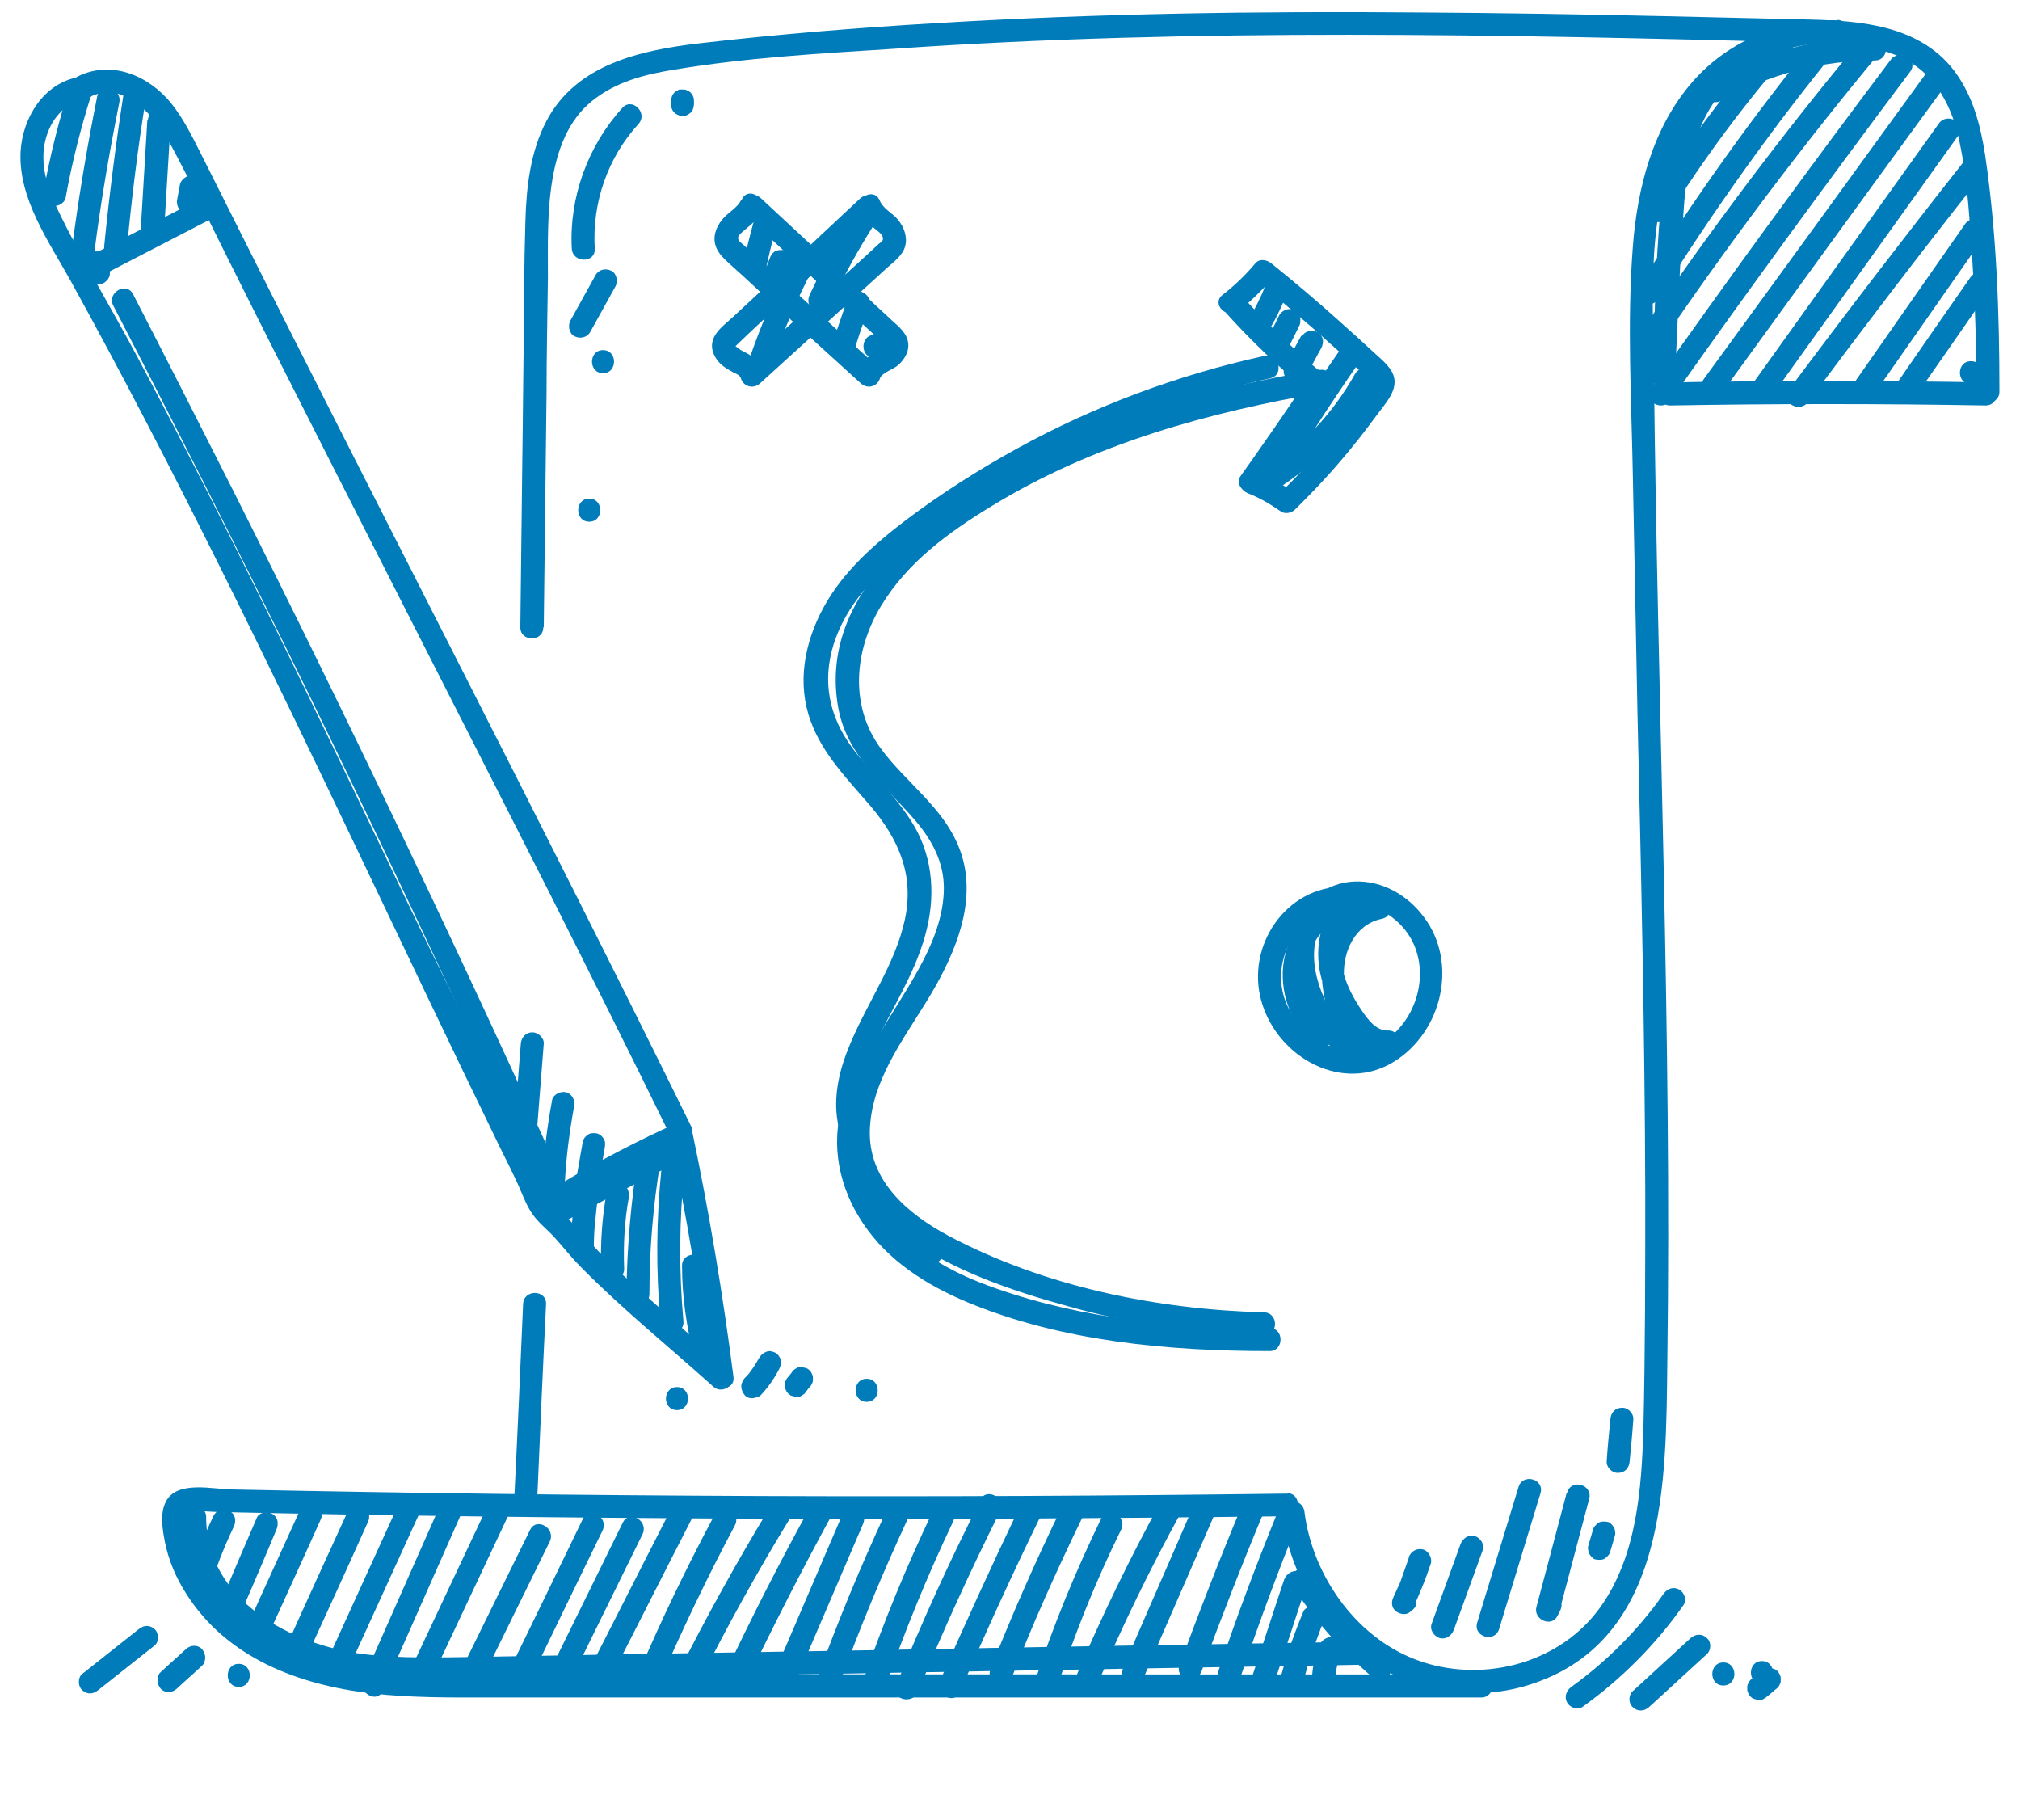 <svg width="111" height="100" viewBox="0 0 111 100" fill="none" xmlns="http://www.w3.org/2000/svg">
<path d="M29.881 34.44C29.931 30.183 29.982 25.95 30.032 21.693C30.032 19.539 30.082 17.385 30.108 15.231C30.108 13.431 30.057 11.607 30.36 9.833C30.638 8.211 31.218 6.614 32.531 5.55C33.843 4.486 35.459 4.08 37.049 3.827C40.987 3.168 45.05 2.94 49.038 2.686C65.748 1.521 82.508 1.901 99.243 2.331C101.085 2.382 103.079 2.408 104.745 3.294C106.411 4.181 107.294 5.93 107.673 7.78C108.127 9.909 108.228 12.139 108.38 14.293C108.531 16.701 108.607 19.108 108.607 21.515C108.607 22.326 109.869 22.326 109.869 21.515C109.869 17.207 109.718 12.823 109.087 8.54C108.834 6.893 108.405 5.246 107.395 3.903C106.386 2.56 104.922 1.825 103.357 1.47C101.615 1.064 99.773 1.09 98.006 1.039C95.81 0.988 93.639 0.938 91.443 0.887C86.975 0.786 82.508 0.71 78.015 0.684C69.181 0.608 60.346 0.735 51.512 1.267C47.145 1.521 42.779 1.875 38.412 2.382C35.206 2.762 31.673 3.523 30.032 6.64C29.149 8.312 28.921 10.264 28.871 12.164C28.795 14.572 28.795 16.979 28.77 19.361C28.72 24.404 28.644 29.422 28.593 34.465C28.593 35.276 29.855 35.276 29.855 34.465L29.881 34.44Z" fill="#017CBA"/>
<path d="M101.009 1.115C97.981 1.039 95.078 2.154 93.033 4.46C90.837 6.969 89.979 10.264 89.727 13.533C89.398 17.739 89.651 21.997 89.727 26.204C89.802 30.41 89.903 34.845 89.979 39.154C90.181 47.947 90.383 56.741 90.408 65.535C90.408 69.843 90.408 74.126 90.307 78.434C90.206 81.779 89.954 85.454 87.96 88.267C85.789 91.333 81.675 92.448 78.166 91.308C74.658 90.167 72.134 86.67 71.679 83.046C71.578 82.26 70.316 82.235 70.417 83.046C70.821 86.239 72.462 89.204 75.062 91.105C77.662 93.006 81.145 93.538 84.224 92.499C91.645 90.015 91.544 81.323 91.62 74.861C91.872 56.842 91.09 38.824 90.888 20.806C90.837 16.371 90.408 11.404 92.528 7.349C94.22 4.105 97.324 2.281 100.959 2.357C101.767 2.357 101.767 1.115 100.959 1.09L101.009 1.115Z" fill="#017CBA"/>
<path d="M109.111 21.009C103.357 20.907 97.576 20.907 91.796 21.009C90.989 21.009 90.989 22.301 91.796 22.276C97.551 22.174 103.331 22.174 109.111 22.276C109.919 22.276 109.919 21.034 109.111 21.009Z" fill="#017CBA"/>
<path d="M70.771 82.058C51.436 82.311 32.102 82.235 12.767 81.83C11.732 81.83 9.713 81.297 9.107 82.514C8.779 83.173 8.931 84.009 9.057 84.693C9.259 85.707 9.663 86.67 10.218 87.532C12.439 91.08 16.427 92.575 20.415 93.031C22.611 93.284 24.807 93.259 27.028 93.259C29.426 93.259 31.849 93.259 34.247 93.259C39.068 93.259 43.889 93.259 48.71 93.259C59.614 93.259 70.493 93.259 81.397 93.259C82.205 93.259 82.205 91.992 81.397 91.992C62.946 91.992 44.52 91.992 26.069 91.967C22.031 91.967 17.563 91.992 14.055 89.66C12.439 88.596 11.076 86.974 10.47 85.124C10.319 84.668 10.218 84.186 10.193 83.705C10.193 83.604 10.117 83.147 10.218 83.046C10.344 82.919 10.723 82.995 10.874 83.021C11.329 83.021 11.808 83.072 12.262 83.072C21.4 83.274 30.537 83.376 39.674 83.426C50.023 83.477 60.372 83.426 70.72 83.299C71.528 83.299 71.528 82.032 70.72 82.032L70.771 82.058Z" fill="#017CBA"/>
<path d="M28.745 71.642C28.593 75.165 28.442 78.687 28.265 82.21C28.24 83.021 29.502 83.021 29.527 82.21C29.678 78.687 29.83 75.165 30.007 71.642C30.032 70.831 28.77 70.831 28.745 71.642Z" fill="#017CBA"/>
<path d="M72.512 20.299C66.53 21.313 60.548 22.935 55.222 25.9C50.578 28.485 44.974 32.793 46.06 38.875C46.539 41.536 48.634 43.158 50.3 45.084C51.209 46.148 51.865 47.364 51.865 48.784C51.865 50.355 51.234 51.875 50.477 53.244C49.038 55.879 46.968 58.312 46.59 61.404C46.236 64.141 47.625 66.396 49.77 67.942C52.345 69.817 55.651 70.933 58.706 71.769C62.214 72.757 65.823 73.264 69.458 73.365C70.266 73.365 70.266 72.124 69.458 72.098C63.577 71.946 57.368 70.679 52.118 67.891C49.846 66.675 47.675 64.825 47.801 62.012C47.928 59.047 50.048 56.614 51.436 54.131C52.723 51.825 53.733 49.088 52.673 46.503C51.789 44.323 49.77 42.98 48.407 41.13C46.666 38.773 46.943 35.732 48.407 33.3C49.871 30.867 52.193 29.194 54.541 27.775C60.094 24.379 66.454 22.631 72.841 21.541C73.648 21.414 73.295 20.198 72.512 20.324V20.299Z" fill="#017CBA"/>
<path d="M73.901 48.708C70.645 48.682 68.424 52.002 69.332 55.068C70.241 58.135 73.8 60.086 76.627 58.312C79.252 56.665 80.135 52.889 78.242 50.38C77.359 49.189 75.971 48.378 74.456 48.429C72.841 48.48 71.579 49.544 71.124 51.064C70.241 53.979 72.74 59.655 76.475 57.983C77.207 57.653 76.576 56.564 75.844 56.893C74.759 57.375 73.674 56.462 73.144 55.575C72.538 54.536 72.084 53.218 72.235 52.002C72.361 50.887 73.093 49.848 74.254 49.721C75.34 49.594 76.4 50.152 77.106 50.963C78.621 52.712 78.167 55.474 76.45 56.918C74.532 58.566 71.856 57.451 70.796 55.373C69.61 53.016 71.175 49.975 73.901 50C74.709 50 74.709 48.733 73.901 48.733V48.708Z" fill="#017CBA"/>
<path d="M75.642 49.316C73.497 49.747 72.462 52.053 72.664 54.055C72.79 55.145 73.093 56.31 73.799 57.172C74.506 58.033 75.642 58.363 76.601 57.805C77.131 57.501 76.929 56.589 76.273 56.614C75.617 56.64 75.163 56.006 74.834 55.525C74.405 54.891 74.027 54.207 73.825 53.447C73.497 52.23 73.724 50.71 74.834 49.975C75.44 49.569 75.062 48.657 74.355 48.809C72.613 49.214 71.124 50.608 70.644 52.357C70.165 54.105 70.796 56.158 72.184 57.375C72.79 57.907 73.699 57.02 73.068 56.488C72.007 55.55 71.503 54.08 71.856 52.686C72.209 51.292 73.345 50.329 74.683 50.025L74.203 48.86C72.613 49.924 72.134 51.977 72.613 53.751C72.866 54.714 73.37 55.601 73.951 56.412C74.531 57.222 75.263 57.907 76.273 57.856L75.945 56.665C75.339 57.02 74.734 56.412 74.456 55.905C74.077 55.221 73.875 54.384 73.85 53.599C73.799 52.23 74.481 50.786 75.92 50.481C76.728 50.329 76.374 49.088 75.592 49.265L75.642 49.316Z" fill="#017CBA"/>
<path d="M40.734 10.973C40.532 11.404 40.078 11.632 39.775 11.961C39.422 12.342 39.169 12.874 39.296 13.406C39.422 13.938 39.851 14.268 40.23 14.622C40.709 15.053 41.189 15.484 41.668 15.94C43.536 17.638 45.429 19.361 47.297 21.059C47.65 21.389 48.206 21.262 48.357 20.78C48.458 20.476 49.14 20.274 49.367 20.046C49.745 19.716 50.023 19.209 49.872 18.677C49.72 18.145 49.215 17.816 48.862 17.461C48.382 17.03 47.903 16.574 47.449 16.143C45.581 14.394 43.713 12.646 41.82 10.897C41.214 10.34 40.331 11.227 40.936 11.784C42.627 13.355 44.319 14.952 46.01 16.523C46.843 17.309 47.701 18.044 48.509 18.855C48.685 19.032 48.685 18.981 48.509 19.133C48.357 19.26 48.155 19.311 48.004 19.412C47.6 19.64 47.297 19.97 47.171 20.426L48.231 20.147C46.59 18.652 44.924 17.157 43.284 15.661C42.476 14.927 41.668 14.217 40.886 13.482C40.785 13.381 40.558 13.254 40.558 13.076C40.558 12.899 40.835 12.722 40.936 12.62C41.29 12.316 41.643 12.063 41.845 11.607C42.173 10.872 41.088 10.213 40.76 10.973H40.734Z" fill="#017CBA"/>
<path d="M47.246 11.607C47.423 12.012 47.751 12.291 48.079 12.57C48.206 12.671 48.458 12.848 48.508 13.026C48.559 13.229 48.433 13.279 48.281 13.406C47.474 14.166 46.641 14.901 45.808 15.661C44.167 17.157 42.501 18.652 40.861 20.147L41.921 20.426C41.794 19.995 41.517 19.691 41.138 19.463C40.962 19.361 40.785 19.285 40.633 19.184C40.583 19.159 40.406 18.981 40.406 19.032C40.406 19.032 40.457 18.981 40.507 18.931C41.34 18.12 42.198 17.334 43.056 16.548C44.748 14.977 46.439 13.381 48.13 11.809C48.736 11.252 47.827 10.365 47.246 10.922C45.379 12.671 43.511 14.42 41.618 16.168C41.163 16.599 40.709 17.005 40.255 17.435C39.876 17.79 39.321 18.17 39.169 18.703C39.018 19.184 39.27 19.691 39.624 20.02C39.826 20.198 40.053 20.324 40.28 20.451C40.431 20.527 40.659 20.603 40.709 20.78C40.861 21.262 41.416 21.389 41.769 21.059C43.637 19.361 45.53 17.638 47.398 15.94C47.852 15.535 48.307 15.104 48.761 14.698C49.139 14.369 49.619 14.014 49.745 13.507C49.871 13.001 49.67 12.468 49.341 12.063C49.013 11.683 48.534 11.48 48.332 10.998C48.004 10.264 46.918 10.897 47.246 11.632V11.607Z" fill="#017CBA"/>
<path d="M41.391 12.266C41.189 13.026 40.987 13.786 40.835 14.572C40.76 14.901 40.936 15.281 41.264 15.357C41.593 15.433 41.971 15.256 42.047 14.927C42.224 14.166 42.4 13.381 42.602 12.62C42.678 12.291 42.501 11.911 42.173 11.835C41.845 11.759 41.492 11.936 41.391 12.266Z" fill="#017CBA"/>
<path d="M42.299 14.192C42.249 14.344 42.173 14.496 42.122 14.648C42.097 14.724 42.097 14.825 42.122 14.901C42.122 14.977 42.148 15.053 42.198 15.129C42.249 15.205 42.299 15.256 42.35 15.307C42.4 15.357 42.476 15.408 42.577 15.408H42.754C42.754 15.408 42.981 15.408 43.082 15.332L43.208 15.231C43.208 15.231 43.334 15.053 43.359 14.952C43.41 14.8 43.486 14.648 43.536 14.496C43.561 14.42 43.561 14.318 43.536 14.242C43.536 14.166 43.511 14.09 43.46 14.014C43.41 13.938 43.359 13.887 43.309 13.837C43.258 13.786 43.183 13.735 43.082 13.735H42.905C42.905 13.735 42.678 13.735 42.577 13.812L42.451 13.913C42.451 13.913 42.324 14.09 42.299 14.192Z" fill="#017CBA"/>
<path d="M43.612 14.065C42.678 15.864 41.87 17.714 41.214 19.615C41.113 19.944 41.34 20.299 41.643 20.4C41.996 20.502 42.299 20.274 42.425 19.97C43.056 18.17 43.814 16.396 44.697 14.698C45.076 13.989 43.99 13.33 43.612 14.065Z" fill="#017CBA"/>
<path d="M46.994 11.632C46.06 13.102 45.227 14.622 44.495 16.194C44.344 16.498 44.419 16.878 44.722 17.055C45 17.207 45.429 17.131 45.581 16.827C46.312 15.256 47.145 13.735 48.079 12.266C48.256 11.987 48.13 11.556 47.852 11.404C47.549 11.227 47.171 11.353 46.994 11.632Z" fill="#017CBA"/>
<path d="M46.565 16.472C46.262 17.309 45.985 18.145 45.707 18.981C45.606 19.311 45.833 19.691 46.136 19.767C46.439 19.843 46.818 19.666 46.919 19.336C47.171 18.5 47.449 17.663 47.777 16.827C47.903 16.523 47.651 16.118 47.348 16.042C46.994 15.966 46.691 16.143 46.565 16.472Z" fill="#017CBA"/>
<path d="M48.054 19.666C48.862 19.666 48.862 18.398 48.054 18.398C47.246 18.398 47.246 19.666 48.054 19.666Z" fill="#017CBA"/>
<path d="M67.338 17.157C68.777 18.753 70.317 20.223 71.957 21.566L71.856 20.806C70.67 22.605 69.433 24.379 68.171 26.153C67.893 26.508 68.222 26.939 68.55 27.091C69.206 27.344 69.812 27.699 70.392 28.104C70.619 28.256 70.973 28.18 71.15 28.003C72.311 26.863 73.396 25.697 74.406 24.43C74.885 23.847 75.314 23.264 75.769 22.656C76.147 22.149 76.703 21.541 76.627 20.857C76.551 20.223 75.92 19.767 75.491 19.361C74.885 18.804 74.279 18.246 73.648 17.689C72.412 16.574 71.15 15.509 69.862 14.47C69.61 14.268 69.206 14.192 68.979 14.47C68.449 15.104 67.843 15.687 67.187 16.194C66.53 16.701 67.439 17.587 68.07 17.081C68.701 16.574 69.307 15.991 69.862 15.357H68.979C70.064 16.244 71.099 17.131 72.159 18.044C72.689 18.525 73.219 18.981 73.749 19.463C74.002 19.691 74.279 19.944 74.532 20.198C74.734 20.4 75.163 20.654 75.289 20.907C75.491 21.287 74.683 22.073 74.456 22.402C74.027 22.985 73.598 23.543 73.118 24.075C72.235 25.139 71.301 26.153 70.317 27.116L71.074 27.015C70.392 26.558 69.686 26.204 68.928 25.874L69.307 26.812C70.569 25.063 71.806 23.289 72.992 21.465C73.144 21.262 73.093 20.857 72.891 20.704C71.25 19.361 69.711 17.866 68.272 16.295C67.717 15.687 66.833 16.599 67.389 17.182L67.338 17.157Z" fill="#017CBA"/>
<path d="M69.509 15.712C69.509 15.712 69.458 15.839 69.433 15.915L69.509 15.763C69.282 16.32 69.004 16.878 68.701 17.41C68.525 17.689 68.626 18.12 68.928 18.272C69.231 18.424 69.61 18.348 69.787 18.044C70.165 17.41 70.468 16.751 70.746 16.067C70.796 15.915 70.746 15.712 70.67 15.585C70.594 15.459 70.443 15.332 70.291 15.307C70.14 15.281 69.938 15.281 69.812 15.383C69.686 15.484 69.585 15.611 69.534 15.763L69.509 15.712Z" fill="#017CBA"/>
<path d="M70.316 17.283L69.786 18.348C69.786 18.348 69.71 18.5 69.71 18.576C69.71 18.652 69.71 18.753 69.71 18.829C69.761 18.981 69.862 19.133 69.988 19.209C70.139 19.285 70.316 19.336 70.468 19.285C70.619 19.235 70.771 19.133 70.846 19.007L71.376 17.942C71.376 17.942 71.452 17.79 71.452 17.714C71.452 17.638 71.452 17.537 71.452 17.461C71.402 17.309 71.301 17.157 71.174 17.081C71.023 17.005 70.846 16.954 70.695 17.005C70.543 17.055 70.392 17.157 70.316 17.283Z" fill="#017CBA"/>
<path d="M71.503 18.449C71.2 18.981 70.922 19.539 70.619 20.071C70.493 20.299 70.518 20.578 70.67 20.78C70.746 20.882 70.821 20.933 70.922 20.983C71.049 21.034 71.175 21.034 71.326 21.009C71.377 21.009 71.402 21.009 71.452 21.009C71.604 20.983 71.755 20.831 71.831 20.73C71.907 20.603 71.932 20.4 71.907 20.248C71.881 20.096 71.755 19.944 71.629 19.868C71.478 19.792 71.326 19.767 71.149 19.792C71.099 19.792 71.074 19.792 71.023 19.792L71.73 20.73C72.033 20.198 72.311 19.64 72.613 19.108C72.689 18.956 72.714 18.779 72.689 18.627C72.639 18.474 72.538 18.322 72.412 18.246C72.109 18.094 71.705 18.17 71.553 18.474L71.503 18.449Z" fill="#017CBA"/>
<path d="M73.522 19.387C72.007 21.566 70.569 23.796 69.206 26.077C68.878 26.609 69.534 27.294 70.064 26.939C72.336 25.52 74.229 23.517 75.541 21.186C75.945 20.476 74.86 19.843 74.456 20.552C73.244 22.706 71.528 24.556 69.433 25.849L70.291 26.711C71.654 24.43 73.093 22.2 74.607 20.02C74.809 19.741 74.658 19.311 74.38 19.159C74.077 18.981 73.724 19.108 73.522 19.387Z" fill="#017CBA"/>
<path d="M69.433 19.564C64.713 20.603 60.144 22.301 55.904 24.633C53.783 25.798 51.714 27.116 49.795 28.561C48.029 29.904 46.312 31.424 45.252 33.376C44.192 35.327 43.788 37.557 44.545 39.61C45.202 41.434 46.59 42.828 47.827 44.273C49.392 46.123 50.25 48.074 49.72 50.532C49.19 52.99 47.625 55.119 46.666 57.476C46.161 58.692 45.833 60.01 45.984 61.328C46.11 62.392 46.489 63.431 46.893 64.42C47.726 66.396 48.988 68.348 50.906 69.361C51.613 69.742 52.269 68.652 51.537 68.272C49.871 67.385 48.786 65.687 48.079 63.989C47.726 63.178 47.448 62.316 47.297 61.429C47.044 60.086 47.473 58.718 48.029 57.501C48.962 55.474 50.224 53.599 50.83 51.419C51.411 49.366 51.31 47.212 50.225 45.362C49.291 43.766 47.877 42.524 46.792 41.029C45.555 39.331 45.176 37.43 45.807 35.403C46.489 33.224 48.13 31.526 49.871 30.132C51.613 28.738 53.481 27.521 55.399 26.407C59.892 23.796 64.763 21.896 69.811 20.78C70.594 20.603 70.266 19.387 69.483 19.564H69.433Z" fill="#017CBA"/>
<path d="M46.312 60.694C45.605 62.899 46.136 65.307 47.423 67.207C48.786 69.26 50.906 70.603 53.153 71.541C58.327 73.695 64.183 74.227 69.761 74.227C70.569 74.227 70.569 72.96 69.761 72.96C64.688 72.96 59.538 72.478 54.717 70.781C52.597 70.046 50.477 68.956 49.013 67.207C47.549 65.459 46.867 63.178 47.549 60.998C47.801 60.213 46.565 59.883 46.337 60.669L46.312 60.694Z" fill="#017CBA"/>
<path d="M4.336 4.232C2.393 4.562 1.232 6.488 1.131 8.338C1.005 10.897 2.67 13.254 3.857 15.383C6.709 20.552 9.41 25.773 12.035 31.044C17.31 41.612 22.258 52.331 27.432 62.95C27.785 63.659 28.139 64.369 28.467 65.079C28.694 65.585 28.871 66.092 29.174 66.574C29.502 67.106 30.006 67.486 30.436 67.942C30.94 68.5 31.395 69.083 31.925 69.615C34.196 71.921 36.771 73.999 39.194 76.178C39.8 76.711 40.683 75.824 40.078 75.291C38.033 73.442 35.963 71.617 33.919 69.767C32.985 68.905 32.177 67.968 31.319 67.055C30.94 66.65 30.486 66.32 30.208 65.864C29.956 65.433 29.779 64.927 29.577 64.47C27.306 59.478 24.782 54.562 22.409 49.62C17.613 39.584 12.817 29.524 7.592 19.691C6.154 16.979 4.538 14.344 3.201 11.581C2.62 10.39 2.166 9.022 2.494 7.704C2.771 6.589 3.503 5.677 4.665 5.474C5.472 5.347 5.119 4.131 4.336 4.257V4.232Z" fill="#017CBA"/>
<path d="M30.41 66.751C32.606 65.383 34.853 64.166 37.2 63.077C37.503 62.925 37.579 62.494 37.427 62.215C37.251 61.886 36.872 61.835 36.569 61.987C34.222 63.077 31.975 64.293 29.779 65.661C29.098 66.092 29.729 67.182 30.41 66.751Z" fill="#017CBA"/>
<path d="M4.942 5.322C6.936 4.359 8.577 6.513 9.41 8.008C10.445 9.909 11.354 11.886 12.338 13.837C14.281 17.739 16.25 21.617 18.219 25.494C22.182 33.3 26.17 41.105 30.133 48.936C32.404 53.447 34.676 57.983 36.897 62.519C37.251 63.254 38.336 62.62 37.983 61.886C29.779 45.21 21.198 28.713 12.868 12.088C12.287 10.922 11.682 9.731 11.101 8.566C10.596 7.577 10.117 6.564 9.41 5.677C8.173 4.156 6.154 3.294 4.311 4.181C3.579 4.536 4.21 5.626 4.942 5.271V5.322Z" fill="#017CBA"/>
<path d="M36.822 62.468C37.73 66.827 38.462 71.211 39.043 75.646C39.144 76.432 40.406 76.457 40.305 75.646C39.724 71.11 38.967 66.599 38.033 62.139C37.857 61.353 36.645 61.683 36.822 62.468Z" fill="#017CBA"/>
<path d="M31.723 64.825C31.496 66.092 31.395 67.359 31.37 68.626C31.37 68.956 31.672 69.285 32.001 69.26C32.329 69.235 32.632 68.981 32.632 68.626C32.632 68.018 32.657 67.435 32.733 66.853C32.758 66.574 32.783 66.295 32.834 65.991C32.834 65.915 32.834 65.889 32.834 65.94V65.864C32.834 65.864 32.859 65.712 32.884 65.661C32.884 65.484 32.935 65.332 32.96 65.155C33.01 64.825 32.884 64.445 32.531 64.369C32.228 64.293 31.824 64.47 31.748 64.8L31.723 64.825Z" fill="#017CBA"/>
<path d="M33.339 65.484C33.086 66.878 32.985 68.297 33.036 69.691C33.036 70.02 33.313 70.35 33.667 70.324C33.995 70.324 34.323 70.046 34.298 69.691C34.247 68.373 34.323 67.055 34.55 65.814C34.6 65.484 34.474 65.104 34.121 65.028C33.818 64.952 33.414 65.129 33.339 65.459V65.484Z" fill="#017CBA"/>
<path d="M35.08 63.457C34.676 65.966 34.449 68.525 34.424 71.085C34.424 71.896 35.686 71.896 35.686 71.085C35.686 68.652 35.888 66.219 36.292 63.812C36.342 63.482 36.216 63.127 35.863 63.026C35.56 62.95 35.131 63.127 35.08 63.457Z" fill="#017CBA"/>
<path d="M36.342 64.268C36.065 67.03 36.039 69.817 36.292 72.58C36.367 73.391 37.63 73.391 37.554 72.58C37.301 69.817 37.327 67.03 37.604 64.268C37.63 63.938 37.301 63.634 36.973 63.634C36.595 63.634 36.367 63.938 36.342 64.268Z" fill="#017CBA"/>
<path d="M37.478 69.539C37.478 71.237 37.73 72.96 38.16 74.607L39.371 74.278C39.371 74.278 39.346 74.202 39.321 74.176C39.194 73.872 38.892 73.644 38.538 73.746C38.235 73.822 37.958 74.202 38.109 74.531C38.109 74.556 38.134 74.607 38.16 74.632C38.286 74.937 38.589 75.165 38.942 75.063C39.27 74.962 39.472 74.607 39.371 74.278C38.967 72.732 38.74 71.135 38.74 69.539C38.74 68.728 37.478 68.728 37.478 69.539Z" fill="#017CBA"/>
<path d="M36.746 62.696C34.651 63.761 32.556 64.85 30.486 65.966C29.78 66.346 30.411 67.461 31.117 67.055C33.187 65.94 35.282 64.825 37.377 63.786C38.109 63.431 37.453 62.316 36.746 62.696Z" fill="#017CBA"/>
<path d="M41.743 74.556C41.567 74.861 41.39 75.165 41.163 75.444L41.264 75.317C41.163 75.469 41.037 75.596 40.911 75.722C40.81 75.849 40.734 76.001 40.734 76.178C40.734 76.331 40.81 76.508 40.911 76.635C41.011 76.761 41.188 76.837 41.365 76.812C41.542 76.787 41.693 76.761 41.819 76.635C42.223 76.204 42.551 75.722 42.829 75.19C42.905 75.038 42.93 74.861 42.905 74.709C42.854 74.556 42.753 74.404 42.627 74.328C42.475 74.252 42.299 74.202 42.147 74.252C41.996 74.303 41.844 74.404 41.769 74.531L41.743 74.556Z" fill="#017CBA"/>
<path d="M43.586 75.291C43.586 75.291 43.41 75.545 43.309 75.646C43.258 75.697 43.208 75.773 43.182 75.849C43.132 75.925 43.132 76.001 43.132 76.102C43.132 76.178 43.132 76.28 43.182 76.356C43.208 76.432 43.258 76.508 43.309 76.558L43.435 76.66C43.435 76.66 43.637 76.736 43.763 76.736H43.94C43.94 76.736 44.142 76.635 44.217 76.558C44.318 76.432 44.394 76.305 44.495 76.204C44.545 76.153 44.596 76.077 44.621 76.001C44.672 75.925 44.672 75.849 44.672 75.748C44.672 75.672 44.672 75.57 44.621 75.494C44.596 75.418 44.545 75.342 44.495 75.291L44.369 75.19C44.369 75.19 44.167 75.114 44.041 75.114H43.864C43.864 75.114 43.662 75.215 43.586 75.291Z" fill="#017CBA"/>
<path d="M47.625 77.015C48.432 77.015 48.432 75.748 47.625 75.748C46.817 75.748 46.817 77.015 47.625 77.015Z" fill="#017CBA"/>
<path d="M37.2 77.471C38.008 77.471 38.008 76.204 37.2 76.204C36.393 76.204 36.393 77.471 37.2 77.471Z" fill="#017CBA"/>
<path d="M4.867 15.509L11.632 12.012L11.001 10.922L10.925 10.973C10.218 11.379 10.849 12.468 11.556 12.063L11.632 12.012C12.338 11.607 11.707 10.542 11.001 10.922L4.236 14.42C3.504 14.8 4.16 15.889 4.867 15.509Z" fill="#017CBA"/>
<path d="M3.832 4.764C3.226 6.64 2.747 8.566 2.393 10.517C2.343 10.846 2.494 11.201 2.822 11.303C3.125 11.379 3.529 11.201 3.605 10.872C3.958 8.92 4.438 7.02 5.044 5.119C5.296 4.334 4.084 4.004 3.832 4.79V4.764Z" fill="#017CBA"/>
<path d="M5.346 5.271C4.766 8.16 4.286 11.049 3.907 13.989C3.857 14.344 4.236 14.622 4.538 14.622C4.917 14.622 5.119 14.318 5.169 13.989C5.523 11.176 6.002 8.388 6.558 5.626C6.709 4.84 5.498 4.486 5.346 5.297V5.271Z" fill="#017CBA"/>
<path d="M6.785 5.195C6.356 7.957 6.003 10.745 5.725 13.533C5.7 13.862 6.028 14.166 6.356 14.166C6.735 14.166 6.962 13.862 6.987 13.533C7.239 10.846 7.568 8.185 7.997 5.525C8.047 5.195 7.921 4.84 7.568 4.739C7.265 4.663 6.836 4.84 6.785 5.17V5.195Z" fill="#017CBA"/>
<path d="M8.097 6.589C7.971 8.667 7.845 10.77 7.719 12.848C7.694 13.381 8.451 13.71 8.804 13.305C8.855 13.254 8.905 13.178 8.956 13.127C9.183 12.874 9.208 12.494 8.956 12.24C8.729 12.012 8.274 11.987 8.072 12.24C8.022 12.291 7.971 12.367 7.921 12.418L9.006 12.874C9.132 10.796 9.259 8.692 9.385 6.614C9.435 5.803 8.173 5.803 8.123 6.614L8.097 6.589Z" fill="#017CBA"/>
<path d="M9.89 10.137C9.839 10.416 9.789 10.669 9.738 10.948C9.713 11.024 9.713 11.125 9.738 11.201C9.738 11.277 9.763 11.353 9.814 11.429C9.864 11.505 9.915 11.556 9.965 11.607C10.016 11.657 10.091 11.708 10.193 11.708C10.344 11.733 10.546 11.733 10.672 11.632C10.798 11.556 10.925 11.404 10.95 11.252C11 10.973 11.051 10.72 11.101 10.441C11.126 10.365 11.126 10.264 11.101 10.188C11.101 10.111 11.076 10.036 11.025 9.959C10.975 9.883 10.925 9.833 10.874 9.782C10.823 9.731 10.748 9.681 10.647 9.681C10.495 9.655 10.293 9.655 10.167 9.757C10.041 9.833 9.915 9.985 9.89 10.137Z" fill="#017CBA"/>
<path d="M6.23 16.802C12.767 29.422 19.052 42.195 25.06 55.094C26.751 58.743 28.442 62.392 30.082 66.042C30.411 66.776 31.496 66.143 31.168 65.408C25.312 52.458 19.178 39.61 12.793 26.913C10.975 23.315 9.158 19.741 7.315 16.168C6.937 15.433 5.851 16.092 6.23 16.802Z" fill="#017CBA"/>
<path d="M4.715 14.597C4.741 14.774 4.766 14.952 4.816 15.155C4.816 15.231 4.867 15.307 4.917 15.383C4.968 15.459 5.018 15.509 5.094 15.535C5.17 15.585 5.245 15.611 5.321 15.611C5.397 15.611 5.498 15.611 5.574 15.611L5.725 15.535C5.725 15.535 5.902 15.408 5.952 15.307L6.028 15.155C6.028 15.155 6.053 14.927 6.028 14.825C6.003 14.648 5.977 14.47 5.927 14.268C5.927 14.192 5.876 14.116 5.826 14.04C5.775 13.963 5.725 13.913 5.649 13.887C5.574 13.837 5.498 13.812 5.422 13.812C5.346 13.812 5.245 13.812 5.17 13.812L5.018 13.887C5.018 13.887 4.842 14.014 4.791 14.116L4.715 14.268C4.715 14.268 4.69 14.496 4.715 14.597Z" fill="#017CBA"/>
<path d="M28.618 57.349L28.164 63.102C28.139 63.431 28.467 63.735 28.795 63.735C29.148 63.735 29.401 63.457 29.426 63.102L29.88 57.349C29.906 57.02 29.578 56.716 29.249 56.716C28.896 56.716 28.643 56.994 28.618 57.349Z" fill="#017CBA"/>
<path d="M30.335 60.466C30.057 61.936 29.88 63.431 29.779 64.927C29.779 65.256 30.082 65.56 30.41 65.56C30.764 65.56 31.016 65.281 31.041 64.927C31.117 63.533 31.294 62.164 31.546 60.796C31.622 60.466 31.445 60.111 31.117 60.01C30.814 59.934 30.41 60.111 30.335 60.441V60.466Z" fill="#017CBA"/>
<path d="M32.026 62.722C31.925 63.305 31.824 63.862 31.723 64.445C31.698 64.622 31.698 64.775 31.799 64.927C31.875 65.053 32.026 65.18 32.177 65.205C32.329 65.231 32.531 65.231 32.657 65.129C32.783 65.053 32.909 64.901 32.935 64.749C33.035 64.166 33.136 63.609 33.237 63.026C33.263 62.849 33.263 62.696 33.162 62.544C33.086 62.418 32.935 62.291 32.783 62.266C32.632 62.24 32.43 62.24 32.304 62.342C32.177 62.418 32.051 62.57 32.026 62.722Z" fill="#017CBA"/>
<path d="M11.757 83.224C11.152 84.491 10.647 85.783 10.243 87.126C10.142 87.456 10.344 87.836 10.672 87.912C11 87.988 11.354 87.81 11.454 87.481C11.833 86.214 12.287 85.048 12.843 83.882C12.994 83.578 12.944 83.173 12.616 83.021C12.338 82.869 11.909 82.919 11.757 83.249V83.224Z" fill="#017CBA"/>
<path d="M14.105 83.401C13.448 84.921 12.792 86.442 12.161 87.963C12.035 88.267 12.06 88.647 12.388 88.824C12.666 88.976 13.12 88.925 13.247 88.596C13.903 87.076 14.559 85.555 15.19 84.034C15.316 83.73 15.291 83.35 14.963 83.173C14.685 83.021 14.231 83.072 14.105 83.401Z" fill="#017CBA"/>
<path d="M16.528 82.869C15.543 85.048 14.534 87.228 13.549 89.432C13.398 89.736 13.448 90.117 13.777 90.294C14.054 90.446 14.508 90.37 14.635 90.066C15.619 87.886 16.629 85.707 17.613 83.502C17.765 83.198 17.714 82.818 17.386 82.641C17.108 82.489 16.654 82.565 16.528 82.869Z" fill="#017CBA"/>
<path d="M19.128 82.995C17.967 85.53 16.806 88.064 15.67 90.598C15.518 90.902 15.594 91.282 15.897 91.46C16.175 91.612 16.629 91.536 16.755 91.232C17.916 88.697 19.078 86.163 20.213 83.629C20.365 83.325 20.289 82.945 19.986 82.767C19.709 82.615 19.254 82.691 19.128 82.995Z" fill="#017CBA"/>
<path d="M22.005 82.413L18.017 91.156C17.689 91.891 18.774 92.524 19.102 91.789L23.091 83.046C23.419 82.311 22.333 81.678 22.005 82.413Z" fill="#017CBA"/>
<path d="M24.201 82.666L19.961 92.245C19.633 92.98 20.718 93.639 21.046 92.879L25.287 83.299C25.615 82.565 24.53 81.906 24.201 82.666Z" fill="#017CBA"/>
<path d="M26.826 82.666C25.362 85.758 23.923 88.85 22.459 91.941C22.106 92.676 23.191 93.31 23.545 92.575C25.009 89.483 26.448 86.391 27.912 83.299C28.265 82.565 27.18 81.931 26.826 82.666Z" fill="#017CBA"/>
<path d="M29.123 84.06L25.261 91.916C24.908 92.651 25.993 93.284 26.347 92.549L30.208 84.693C30.562 83.958 29.476 83.325 29.123 84.06Z" fill="#017CBA"/>
<path d="M32.026 83.452C30.739 86.112 29.451 88.773 28.164 91.409C27.811 92.144 28.896 92.778 29.249 92.043C30.537 89.382 31.824 86.721 33.111 84.085C33.465 83.35 32.379 82.717 32.026 83.452Z" fill="#017CBA"/>
<path d="M34.222 83.654C32.884 86.366 31.546 89.103 30.209 91.814C29.855 92.549 30.941 93.183 31.294 92.448C32.632 89.736 33.969 86.999 35.307 84.288C35.66 83.553 34.575 82.919 34.222 83.654Z" fill="#017CBA"/>
<path d="M36.948 82.767C35.333 85.91 33.742 89.078 32.127 92.22C31.748 92.955 32.859 93.588 33.212 92.853C34.828 89.711 36.418 86.543 38.033 83.401C38.412 82.666 37.301 82.032 36.948 82.767Z" fill="#017CBA"/>
<path d="M39.295 83.173C37.781 86.011 36.368 88.925 35.105 91.891C34.979 92.195 35.005 92.575 35.333 92.752C35.585 92.904 36.065 92.828 36.191 92.524C37.478 89.559 38.866 86.645 40.381 83.806C40.76 83.097 39.674 82.438 39.295 83.173Z" fill="#017CBA"/>
<path d="M42.349 82.742C40.532 85.732 38.841 88.773 37.276 91.891C36.922 92.625 38.008 93.259 38.361 92.524C39.926 89.407 41.617 86.341 43.435 83.376C43.864 82.691 42.778 82.032 42.349 82.742Z" fill="#017CBA"/>
<path d="M44.52 82.793C42.854 85.808 41.289 88.875 39.825 91.992C39.472 92.727 40.557 93.36 40.91 92.625C42.4 89.508 43.965 86.442 45.605 83.426C46.009 82.717 44.899 82.083 44.52 82.793Z" fill="#017CBA"/>
<path d="M46.337 83.097C45.05 86.087 43.763 89.103 42.476 92.093C42.349 92.397 42.375 92.778 42.703 92.955C42.955 93.107 43.435 93.031 43.561 92.727C44.848 89.736 46.136 86.721 47.423 83.73C47.549 83.426 47.524 83.046 47.196 82.869C46.943 82.717 46.464 82.793 46.337 83.097Z" fill="#017CBA"/>
<path d="M48.736 82.945C47.322 85.986 46.035 89.078 44.899 92.22C44.621 92.98 45.833 93.31 46.111 92.549C47.221 89.508 48.458 86.518 49.821 83.578C50.174 82.843 49.064 82.21 48.736 82.945Z" fill="#017CBA"/>
<path d="M51.285 82.97C49.821 86.037 48.533 89.154 47.423 92.372C47.145 93.132 48.382 93.487 48.634 92.701C49.72 89.61 50.956 86.569 52.37 83.604C52.723 82.869 51.638 82.235 51.285 82.97Z" fill="#017CBA"/>
<path d="M53.884 82.413C52.193 85.732 50.654 89.128 49.24 92.6C48.937 93.36 50.149 93.69 50.452 92.93C51.815 89.584 53.329 86.29 54.945 83.046C55.323 82.311 54.213 81.678 53.859 82.413H53.884Z" fill="#017CBA"/>
<path d="M56.056 82.742C54.541 85.91 53.077 89.103 51.664 92.321C51.336 93.056 52.421 93.715 52.749 92.955C54.137 89.737 55.601 86.543 57.141 83.376C57.494 82.641 56.409 82.007 56.056 82.742Z" fill="#017CBA"/>
<path d="M58.327 82.843C56.913 85.758 55.601 88.723 54.415 91.739C54.288 92.068 54.541 92.423 54.844 92.524C55.197 92.625 55.5 92.397 55.626 92.093C56.762 89.179 58.049 86.315 59.412 83.502C59.766 82.767 58.68 82.134 58.327 82.869V82.843Z" fill="#017CBA"/>
<path d="M60.523 83.401C59.109 86.315 57.873 89.306 56.863 92.397C56.611 93.183 57.822 93.512 58.075 92.727C59.059 89.762 60.22 86.847 61.608 84.034C61.962 83.3 60.876 82.666 60.523 83.401Z" fill="#017CBA"/>
<path d="M63.754 82.565C62.088 85.606 60.574 88.723 59.211 91.916C59.084 92.245 59.109 92.6 59.438 92.778C59.69 92.93 60.17 92.853 60.296 92.549C61.659 89.356 63.173 86.239 64.839 83.198C65.243 82.489 64.132 81.855 63.754 82.565Z" fill="#017CBA"/>
<path d="M65.621 82.641C64.334 85.631 63.022 88.596 61.734 91.586C61.608 91.891 61.633 92.271 61.962 92.448C62.239 92.6 62.694 92.524 62.82 92.22C64.107 89.23 65.42 86.265 66.707 83.274C66.833 82.97 66.808 82.59 66.48 82.413C66.202 82.26 65.748 82.337 65.621 82.641Z" fill="#017CBA"/>
<path d="M68.247 82.717C67.035 85.606 65.899 88.545 64.814 91.485C64.536 92.245 65.748 92.575 66.026 91.814C67.111 88.875 68.247 85.935 69.458 83.046C69.585 82.717 69.307 82.362 69.029 82.26C68.676 82.159 68.373 82.387 68.247 82.691V82.717Z" fill="#017CBA"/>
<path d="M70.114 83.299C68.978 86.112 67.918 88.925 66.959 91.789C66.707 92.575 67.918 92.904 68.171 92.119C69.155 89.255 70.19 86.417 71.326 83.629C71.452 83.299 71.174 82.945 70.897 82.843C70.543 82.742 70.24 82.97 70.114 83.274V83.299Z" fill="#017CBA"/>
<path d="M70.569 86.771C69.963 88.571 69.382 90.395 68.777 92.195C68.676 92.524 68.903 92.879 69.206 92.98C69.559 93.082 69.862 92.853 69.988 92.549C70.594 90.75 71.175 88.925 71.78 87.126C71.881 86.797 71.654 86.442 71.351 86.341C70.998 86.239 70.695 86.467 70.569 86.771Z" fill="#017CBA"/>
<path d="M71.629 88.52C71.149 89.66 70.745 90.801 70.417 91.992C70.342 92.321 70.518 92.701 70.846 92.778C71.174 92.853 71.528 92.676 71.629 92.347C71.78 91.789 71.932 91.232 72.134 90.699C72.235 90.421 72.31 90.167 72.411 89.914C72.462 89.787 72.512 89.635 72.563 89.508C72.563 89.458 72.613 89.382 72.638 89.331C72.588 89.432 72.689 89.204 72.689 89.204C72.815 88.9 72.79 88.52 72.462 88.343C72.184 88.191 71.73 88.241 71.604 88.571L71.629 88.52Z" fill="#017CBA"/>
<path d="M72.588 90.243C72.437 90.573 72.336 90.902 72.235 91.232C72.134 91.561 72.109 91.941 72.084 92.296C72.084 92.448 72.159 92.625 72.26 92.752C72.361 92.879 72.538 92.955 72.715 92.93C72.891 92.904 73.043 92.879 73.169 92.752C73.295 92.625 73.346 92.473 73.346 92.296C73.346 92.195 73.346 92.093 73.371 91.967V92.144C73.421 91.688 73.522 91.232 73.724 90.801L73.648 90.953V90.902C73.724 90.75 73.749 90.598 73.724 90.421C73.674 90.269 73.573 90.117 73.447 90.04C73.295 89.965 73.118 89.914 72.967 89.965C72.816 90.015 72.664 90.117 72.588 90.243Z" fill="#017CBA"/>
<path d="M76.273 91.232C74.658 89.863 73.244 88.292 72.108 86.493C71.932 86.214 71.553 86.087 71.25 86.265C70.972 86.442 70.846 86.847 71.023 87.126C72.234 89.001 73.698 90.674 75.39 92.119C75.642 92.347 76.021 92.372 76.273 92.119C76.5 91.891 76.525 91.434 76.273 91.232Z" fill="#017CBA"/>
<path d="M10.066 83.325C10.066 86.949 12.818 89.863 15.998 91.156C20.087 92.803 24.807 92.321 29.123 92.245C38.866 92.068 48.635 91.916 58.378 91.739C63.83 91.637 69.282 91.561 74.734 91.46C75.541 91.46 75.541 90.167 74.734 90.193C65.496 90.345 56.283 90.497 47.044 90.674C42.425 90.75 37.806 90.826 33.212 90.902C30.915 90.953 28.593 90.978 26.296 91.029C24.201 91.054 22.081 91.13 19.986 90.877C16.023 90.37 11.329 87.937 11.329 83.35C11.329 82.539 10.066 82.539 10.066 83.35V83.325Z" fill="#017CBA"/>
<path d="M77.409 85.606C77.283 85.986 77.131 86.366 77.005 86.746C76.98 86.847 76.929 86.924 76.904 87.025C76.904 87.076 76.854 87.126 76.828 87.177V87.101C76.828 87.101 76.828 87.152 76.828 87.177C76.753 87.354 76.652 87.557 76.576 87.734C76.45 87.988 76.45 88.292 76.677 88.495C76.879 88.672 77.207 88.748 77.434 88.596L77.535 88.52C77.661 88.419 77.787 88.317 77.813 88.14C77.863 87.988 77.813 87.785 77.737 87.658C77.56 87.38 77.156 87.228 76.879 87.43L76.778 87.506L77.636 88.368C78.015 87.557 78.343 86.746 78.621 85.91C78.722 85.606 78.494 85.2 78.191 85.124C77.838 85.048 77.535 85.225 77.409 85.555V85.606Z" fill="#017CBA"/>
<path d="M80.261 84.82L78.671 89.204C78.545 89.534 78.797 89.888 79.1 89.99C79.453 90.091 79.756 89.863 79.882 89.559L81.473 85.175C81.599 84.845 81.347 84.491 81.044 84.389C80.69 84.288 80.387 84.516 80.261 84.82Z" fill="#017CBA"/>
<path d="M83.442 81.703C82.684 84.186 81.927 86.67 81.17 89.154C80.943 89.939 82.154 90.269 82.381 89.483C83.139 86.999 83.896 84.516 84.653 82.032C84.88 81.247 83.669 80.917 83.442 81.703Z" fill="#017CBA"/>
<path d="M86.092 82.007C85.537 84.111 84.982 86.214 84.426 88.292C84.25 88.976 85.259 89.432 85.587 88.773L85.739 88.469C86.092 87.734 85.007 87.101 84.653 87.836L84.502 88.14L85.663 88.621C86.219 86.518 86.774 84.415 87.329 82.337C87.531 81.551 86.319 81.222 86.118 82.007H86.092Z" fill="#017CBA"/>
<path d="M87.531 84.06C87.455 84.339 87.354 84.643 87.278 84.921C87.253 84.998 87.253 85.099 87.278 85.175C87.278 85.251 87.303 85.327 87.354 85.403C87.404 85.479 87.455 85.53 87.505 85.58C87.556 85.631 87.632 85.682 87.733 85.682C87.884 85.707 88.086 85.707 88.212 85.606C88.338 85.504 88.465 85.378 88.49 85.226C88.566 84.947 88.666 84.643 88.742 84.364C88.767 84.288 88.767 84.186 88.742 84.111C88.742 84.034 88.717 83.958 88.666 83.882C88.616 83.806 88.566 83.756 88.515 83.705C88.465 83.654 88.389 83.604 88.288 83.604C88.136 83.578 87.934 83.578 87.808 83.68C87.682 83.781 87.556 83.908 87.531 84.06Z" fill="#017CBA"/>
<path d="M88.49 77.978C88.414 78.738 88.338 79.524 88.288 80.284C88.263 80.613 88.591 80.943 88.919 80.917C89.298 80.917 89.525 80.639 89.55 80.284C89.626 79.524 89.701 78.738 89.752 77.978C89.777 77.648 89.449 77.319 89.121 77.344C88.742 77.344 88.515 77.623 88.49 77.978Z" fill="#017CBA"/>
<path d="M97.526 1.901C94.952 4.84 92.604 7.983 90.535 11.277C90.106 11.961 91.191 12.595 91.62 11.911C93.639 8.692 95.911 5.626 98.41 2.788C98.94 2.179 98.056 1.267 97.526 1.901Z" fill="#017CBA"/>
<path d="M100.177 1.647C96.491 6.133 93.109 10.872 90.03 15.788C89.601 16.472 90.686 17.106 91.115 16.422C94.144 11.581 97.451 6.944 101.06 2.534C101.565 1.901 100.681 1.014 100.177 1.647Z" fill="#017CBA"/>
<path d="M102.347 2.078C97.981 7.324 93.866 12.798 90.03 18.449C89.576 19.133 90.661 19.767 91.115 19.083C94.901 13.507 98.94 8.135 103.231 2.965C103.736 2.331 102.852 1.444 102.347 2.078Z" fill="#017CBA"/>
<path d="M103.887 3.294C99.394 9.25 95.002 15.281 90.711 21.363C90.231 22.022 91.342 22.656 91.796 21.997C96.087 15.915 100.505 9.883 104.972 3.928C105.452 3.269 104.366 2.636 103.887 3.294Z" fill="#017CBA"/>
<path d="M105.856 4.004C101.792 9.605 97.728 15.205 93.639 20.806C93.16 21.465 94.245 22.098 94.725 21.439C98.788 15.839 102.852 10.238 106.941 4.638C107.421 3.979 106.335 3.345 105.856 4.004Z" fill="#017CBA"/>
<path d="M106.537 6.792L96.416 20.933C95.936 21.591 97.047 22.225 97.501 21.566L107.623 7.425C108.102 6.766 106.992 6.133 106.537 6.792Z" fill="#017CBA"/>
<path d="M107.9 8.895C104.644 13.026 101.438 17.207 98.283 21.439C97.804 22.098 98.889 22.732 99.369 22.073C102.448 17.942 105.578 13.837 108.783 9.782C109.288 9.149 108.405 8.236 107.9 8.895Z" fill="#017CBA"/>
<path d="M107.976 12.316C105.931 15.256 103.861 18.196 101.817 21.135C101.337 21.794 102.448 22.428 102.902 21.769C104.947 18.829 107.017 15.889 109.061 12.95C109.541 12.291 108.43 11.657 107.976 12.316Z" fill="#017CBA"/>
<path d="M108.279 15.231C106.916 17.182 105.553 19.133 104.215 21.085C104.013 21.363 104.164 21.794 104.442 21.946C104.745 22.124 105.098 21.997 105.3 21.718C106.663 19.767 108.026 17.816 109.364 15.864C109.566 15.585 109.414 15.155 109.137 15.002C108.834 14.825 108.481 14.952 108.279 15.231Z" fill="#017CBA"/>
<path d="M108.304 21.11C109.112 21.11 109.112 19.843 108.304 19.843C107.496 19.843 107.496 21.11 108.304 21.11Z" fill="#017CBA"/>
<path d="M95.582 2.712C92.907 4.131 91.771 7.07 91.418 9.934C90.963 13.482 90.963 17.131 90.787 20.679C90.736 21.49 91.998 21.49 92.049 20.679C92.2 17.486 92.301 14.268 92.553 11.075C92.781 8.287 93.563 5.195 96.239 3.776C96.945 3.396 96.314 2.306 95.608 2.686L95.582 2.712Z" fill="#017CBA"/>
<path d="M94.624 5.525C97.198 4.08 100.101 3.32 103.029 3.32C103.837 3.32 103.837 2.053 103.029 2.053C99.874 2.053 96.744 2.889 93.967 4.435C93.261 4.84 93.892 5.93 94.598 5.525H94.624Z" fill="#017CBA"/>
<path d="M34.197 5.93C32.304 8.008 31.269 10.846 31.42 13.659C31.471 14.47 32.733 14.47 32.682 13.659C32.531 11.15 33.389 8.667 35.08 6.817C35.636 6.209 34.727 5.322 34.197 5.93Z" fill="#017CBA"/>
<path d="M32.733 15.104C32.278 15.94 31.799 16.776 31.344 17.613C31.193 17.892 31.269 18.322 31.571 18.474C31.874 18.627 32.253 18.55 32.43 18.246C32.884 17.41 33.364 16.574 33.818 15.738C33.969 15.459 33.894 15.028 33.591 14.876C33.288 14.724 32.909 14.8 32.733 15.104Z" fill="#017CBA"/>
<path d="M33.136 20.502C33.944 20.502 33.944 19.235 33.136 19.235C32.329 19.235 32.329 20.502 33.136 20.502Z" fill="#017CBA"/>
<path d="M32.379 28.662C33.187 28.662 33.187 27.395 32.379 27.395C31.572 27.395 31.572 28.662 32.379 28.662Z" fill="#017CBA"/>
<path d="M36.872 5.55V5.727C36.872 5.727 36.872 5.905 36.923 5.981C36.948 6.057 36.998 6.133 37.049 6.183C37.099 6.234 37.175 6.285 37.251 6.31C37.326 6.361 37.402 6.361 37.503 6.361H37.68C37.68 6.361 37.882 6.26 37.957 6.183L38.058 6.057C38.058 6.057 38.134 5.854 38.134 5.727V5.55C38.134 5.55 38.134 5.373 38.084 5.296C38.058 5.22 38.008 5.144 37.957 5.094C37.907 5.043 37.831 4.992 37.755 4.967C37.68 4.916 37.604 4.916 37.503 4.916H37.326C37.326 4.916 37.124 5.018 37.049 5.094L36.948 5.22C36.948 5.22 36.872 5.423 36.872 5.55Z" fill="#017CBA"/>
<path d="M91.418 87.557C90.029 89.534 88.288 91.282 86.344 92.676C86.067 92.879 85.941 93.234 86.117 93.538C86.269 93.817 86.698 93.969 86.975 93.766C89.121 92.22 90.989 90.345 92.503 88.191C92.705 87.912 92.554 87.481 92.276 87.329C91.948 87.151 91.62 87.278 91.418 87.557Z" fill="#017CBA"/>
<path d="M92.907 89.99C91.847 90.953 90.787 91.941 89.727 92.904C89.475 93.132 89.475 93.588 89.727 93.791C89.979 94.045 90.358 94.019 90.61 93.791C91.671 92.828 92.731 91.84 93.791 90.877C94.043 90.649 94.043 90.193 93.791 89.99C93.538 89.736 93.16 89.762 92.907 89.99Z" fill="#017CBA"/>
<path d="M94.699 92.6C95.507 92.6 95.507 91.333 94.699 91.333C93.891 91.333 93.891 92.6 94.699 92.6Z" fill="#017CBA"/>
<path d="M96.769 91.814C96.567 91.966 96.39 92.144 96.188 92.296C96.138 92.347 96.087 92.423 96.062 92.499C96.012 92.575 96.012 92.651 96.012 92.752C96.012 92.828 96.012 92.93 96.062 93.006C96.087 93.082 96.138 93.158 96.188 93.208L96.315 93.31C96.315 93.31 96.516 93.386 96.643 93.386H96.819C96.819 93.386 97.021 93.284 97.097 93.208C97.299 93.056 97.476 92.879 97.678 92.727C97.728 92.676 97.779 92.6 97.804 92.524C97.854 92.448 97.854 92.372 97.854 92.271C97.854 92.195 97.854 92.093 97.804 92.017C97.779 91.941 97.728 91.865 97.678 91.814L97.551 91.713C97.551 91.713 97.35 91.637 97.223 91.637H97.047C97.047 91.637 96.845 91.739 96.769 91.814Z" fill="#017CBA"/>
<path d="M96.82 92.524C97.627 92.524 97.627 91.257 96.82 91.257C96.012 91.257 96.012 92.524 96.82 92.524Z" fill="#017CBA"/>
<path d="M7.618 89.508C6.583 90.319 5.548 91.156 4.513 91.967C4.261 92.169 4.286 92.651 4.513 92.853C4.791 93.107 5.119 93.082 5.397 92.853C6.432 92.043 7.467 91.206 8.502 90.395C8.754 90.193 8.729 89.711 8.502 89.508C8.224 89.255 7.896 89.28 7.618 89.508Z" fill="#017CBA"/>
<path d="M10.218 90.598C9.763 91.029 9.284 91.434 8.83 91.865C8.703 91.967 8.653 92.169 8.653 92.321C8.653 92.473 8.729 92.651 8.83 92.778C9.082 93.031 9.461 93.006 9.713 92.778C10.167 92.347 10.647 91.941 11.101 91.51C11.227 91.409 11.278 91.206 11.278 91.054C11.278 90.902 11.202 90.725 11.101 90.598C10.849 90.345 10.47 90.37 10.218 90.598Z" fill="#017CBA"/>
<path d="M13.12 92.676C13.928 92.676 13.928 91.409 13.12 91.409C12.313 91.409 12.313 92.676 13.12 92.676Z" fill="#017CBA"/>
</svg>
